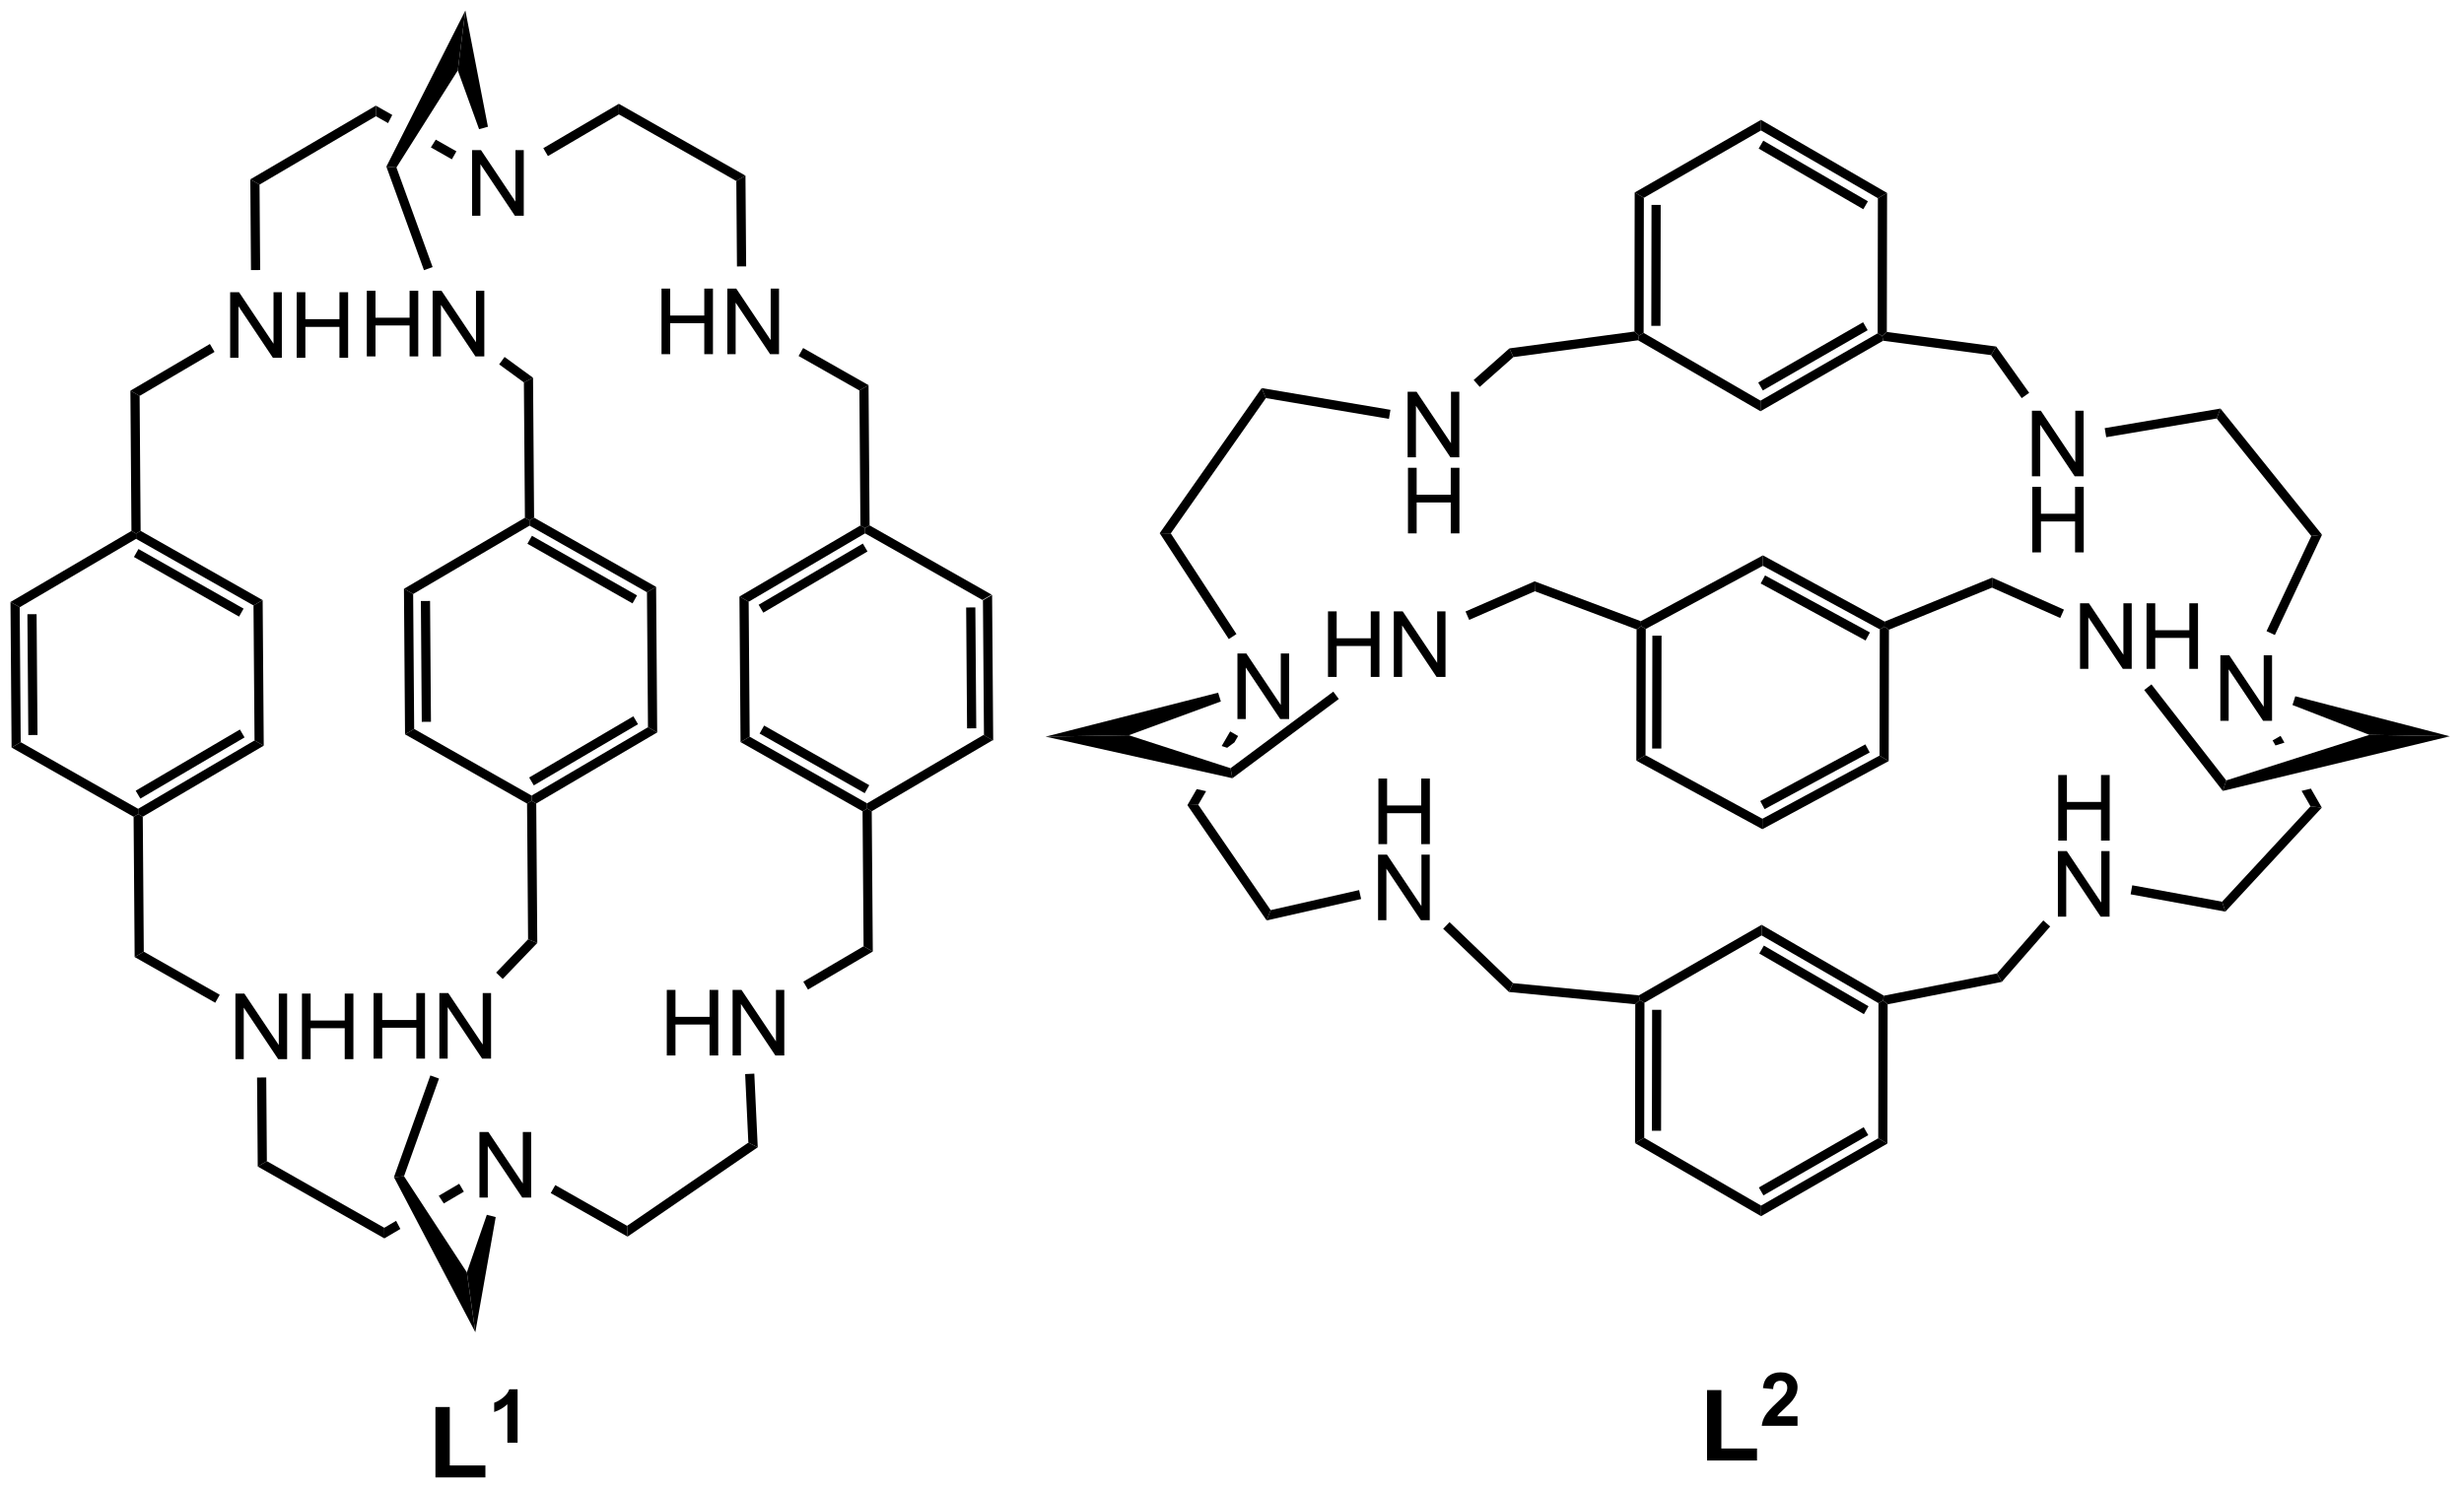 <?xml version="1.0" encoding="UTF-8"?>
<!DOCTYPE svg PUBLIC '-//W3C//DTD SVG 1.0//EN'
          'http://www.w3.org/TR/2001/REC-SVG-20010904/DTD/svg10.dtd'>
<svg stroke-dasharray="none" shape-rendering="auto" xmlns="http://www.w3.org/2000/svg" font-family="'Dialog'" text-rendering="auto" width="627" fill-opacity="1" color-interpolation="auto" color-rendering="auto" preserveAspectRatio="xMidYMid meet" font-size="12px" viewBox="0 0 627 379" fill="black" xmlns:xlink="http://www.w3.org/1999/xlink" stroke="black" image-rendering="auto" stroke-miterlimit="10" stroke-linecap="square" stroke-linejoin="miter" font-style="normal" stroke-width="1" height="379" stroke-dashoffset="0" font-weight="normal" stroke-opacity="1"
><!--Generated by the Batik Graphics2D SVG Generator--><defs id="genericDefs"
  /><g
  ><defs id="defs1"
    ><clipPath clipPathUnits="userSpaceOnUse" id="clipPath1"
      ><path d="M2.505 2.654 L237.275 2.654 L237.275 144.655 L2.505 144.655 L2.505 2.654 Z"
      /></clipPath
      ><clipPath clipPathUnits="userSpaceOnUse" id="clipPath2"
      ><path d="M-0.972 2.794 L-0.972 140.847 L227.27 140.847 L227.27 2.794 Z"
      /></clipPath
    ></defs
    ><g transform="scale(2.667,2.667) translate(-2.505,-2.654) matrix(1.029,0,0,1.029,3.505,-0.221)"
    ><path d="M91.12 71.471 L90.264 70.986 L90.17 58.463 L91.019 57.965 ZM89.55 70.335 L89.466 59.124 L88.614 59.131 L88.698 70.342 Z" stroke="none" clip-path="url(#clipPath2)"
    /></g
    ><g transform="matrix(2.743,0,0,2.743,2.667,-7.665)"
    ><path d="M91.019 57.965 L90.17 58.463 L79.278 52.283 L79.275 51.791 L79.699 51.542 Z" stroke="none" clip-path="url(#clipPath2)"
    /></g
    ><g transform="matrix(2.743,0,0,2.743,2.667,-7.665)"
    ><path d="M78.847 51.549 L79.275 51.791 L79.278 52.283 L68.481 58.626 L67.625 58.141 ZM79.073 53.227 L69.406 58.906 L69.837 59.641 L79.504 53.962 Z" stroke="none" clip-path="url(#clipPath2)"
    /></g
    ><g transform="matrix(2.743,0,0,2.743,2.667,-7.665)"
    ><path d="M67.625 58.141 L68.481 58.626 L68.575 71.149 L67.727 71.647 Z" stroke="none" clip-path="url(#clipPath2)"
    /></g
    ><g transform="matrix(2.743,0,0,2.743,2.667,-7.665)"
    ><path d="M67.727 71.647 L68.575 71.149 L79.467 77.329 L79.471 77.82 L79.046 78.07 ZM69.495 70.855 L79.247 76.388 L79.667 75.647 L69.916 70.114 Z" stroke="none" clip-path="url(#clipPath2)"
    /></g
    ><g transform="matrix(2.743,0,0,2.743,2.667,-7.665)"
    ><path d="M79.898 78.063 L79.471 77.82 L79.467 77.329 L90.264 70.986 L91.12 71.471 Z" stroke="none" clip-path="url(#clipPath2)"
    /></g
    ><g transform="matrix(2.743,0,0,2.743,2.667,-7.665)"
    ><path d="M79.046 78.07 L79.471 77.82 L79.898 78.063 L79.996 91.078 L79.141 90.592 Z" stroke="none" clip-path="url(#clipPath2)"
    /></g
    ><g transform="matrix(2.743,0,0,2.743,2.667,-7.665)"
    ><path d="M79.699 51.542 L79.275 51.791 L78.847 51.549 L78.753 39.026 L79.601 38.528 Z" stroke="none" clip-path="url(#clipPath2)"
    /></g
    ><g transform="matrix(2.743,0,0,2.743,2.667,-7.665)"
    ><path d="M60.395 35.654 L60.395 29.57 L61.2 29.57 L61.2 32.069 L64.363 32.069 L64.363 29.57 L65.168 29.57 L65.168 35.654 L64.363 35.654 L64.363 32.785 L61.2 32.785 L61.2 35.654 L60.395 35.654 ZM66.5 35.654 L66.5 29.57 L67.328 29.57 L70.523 34.346 L70.523 29.57 L71.296 29.57 L71.296 35.654 L70.468 35.654 L67.272 30.873 L67.272 35.654 L66.5 35.654 Z" stroke="none" clip-path="url(#clipPath2)"
    /></g
    ><g transform="matrix(2.743,0,0,2.743,2.667,-7.665)"
    ><path d="M79.601 38.528 L78.753 39.026 L73.112 35.826 L73.533 35.085 Z" stroke="none" clip-path="url(#clipPath2)"
    /></g
    ><g transform="matrix(2.743,0,0,2.743,2.667,-7.665)"
    ><path d="M60.885 100.727 L60.885 94.642 L61.69 94.642 L61.69 97.141 L64.852 97.141 L64.852 94.642 L65.657 94.642 L65.657 100.727 L64.852 100.727 L64.852 97.857 L61.69 97.857 L61.69 100.727 L60.885 100.727 ZM66.99 100.727 L66.99 94.642 L67.817 94.642 L71.013 99.418 L71.013 94.642 L71.785 94.642 L71.785 100.727 L70.957 100.727 L67.762 95.945 L67.762 100.727 L66.99 100.727 Z" stroke="none" clip-path="url(#clipPath2)"
    /></g
    ><g transform="matrix(2.743,0,0,2.743,2.667,-7.665)"
    ><path d="M79.141 90.592 L79.996 91.078 L73.982 94.611 L73.55 93.876 Z" stroke="none" clip-path="url(#clipPath2)"
    /></g
    ><g transform="matrix(2.743,0,0,2.743,2.667,-7.665)"
    ><path d="M68.154 102.451 L69.005 102.411 L69.323 109.243 L68.45 108.809 Z" stroke="none" clip-path="url(#clipPath2)"
    /></g
    ><g transform="matrix(2.743,0,0,2.743,2.667,-7.665)"
    ><path d="M68.45 108.809 L69.323 109.243 L57.244 117.535 L57.201 116.531 Z" stroke="none" clip-path="url(#clipPath2)"
    /></g
    ><g transform="matrix(2.743,0,0,2.743,2.667,-7.665)"
    ><path d="M43.507 113.911 L43.507 107.826 L44.335 107.826 L47.53 112.602 L47.53 107.826 L48.302 107.826 L48.302 113.911 L47.475 113.911 L44.279 109.129 L44.279 113.911 L43.507 113.911 Z" stroke="none" clip-path="url(#clipPath2)"
    /></g
    ><g transform="matrix(2.743,0,0,2.743,2.667,-7.665)"
    ><path d="M57.201 116.531 L57.244 117.535 L50.119 113.493 L50.54 112.752 Z" stroke="none" clip-path="url(#clipPath2)"
    /></g
    ><g transform="matrix(2.743,0,0,2.743,2.667,-7.665)"
    ><path d="M68.247 27.51 L67.395 27.516 L67.335 19.589 L68.183 19.091 Z" stroke="none" clip-path="url(#clipPath2)"
    /></g
    ><g transform="matrix(2.743,0,0,2.743,2.667,-7.665)"
    ><path d="M68.183 19.091 L67.335 19.589 L56.443 13.409 L56.436 12.426 Z" stroke="none" clip-path="url(#clipPath2)"
    /></g
    ><g transform="matrix(2.743,0,0,2.743,2.667,-7.665)"
    ><path d="M42.822 22.81 L42.822 16.725 L43.65 16.725 L46.846 21.501 L46.846 16.725 L47.617 16.725 L47.617 22.81 L46.79 22.81 L43.594 18.028 L43.594 22.81 L42.822 22.81 Z" stroke="none" clip-path="url(#clipPath2)"
    /></g
    ><g transform="matrix(2.743,0,0,2.743,2.667,-7.665)"
    ><path d="M56.436 12.426 L56.443 13.409 L49.86 17.276 L49.429 16.542 Z" stroke="none" clip-path="url(#clipPath2)"
    /></g
    ><g transform="matrix(2.743,0,0,2.743,2.667,-7.665)"
    ><path d="M41.628 112.628 L39.73 113.743 L39.73 113.743 L40.196 114.457 L40.196 114.457 L42.059 113.362 L41.628 112.628 ZM35.774 116.066 L34.677 116.711 L34.684 117.695 L36.17 116.822 L36.17 116.822 L35.774 116.066 Z" stroke="none" clip-path="url(#clipPath2)"
    /></g
    ><g transform="matrix(2.743,0,0,2.743,2.667,-7.665)"
    ><path d="M23.785 110.531 L22.937 111.029 L34.684 117.695 L34.677 116.711 L23.785 110.531 Z" stroke="none" clip-path="url(#clipPath2)"
    /></g
    ><g transform="matrix(2.743,0,0,2.743,2.667,-7.665)"
    ><path d="M20.868 101.066 L20.868 94.981 L21.695 94.981 L24.891 99.757 L24.891 94.981 L25.663 94.981 L25.663 101.066 L24.835 101.066 L21.64 96.284 L21.64 101.066 L20.868 101.066 ZM27.039 101.066 L27.039 94.981 L27.845 94.981 L27.845 97.48 L31.007 97.48 L31.007 94.981 L31.812 94.981 L31.812 101.066 L31.007 101.066 L31.007 98.196 L27.845 98.196 L27.845 101.066 L27.039 101.066 Z" stroke="none" clip-path="url(#clipPath2)"
    /></g
    ><g transform="matrix(2.743,0,0,2.743,2.667,-7.665)"
    ><path d="M23.785 110.531 L22.937 111.029 L22.875 102.773 L23.727 102.766 Z" stroke="none" clip-path="url(#clipPath2)"
    /></g
    ><g transform="matrix(2.743,0,0,2.743,2.667,-7.665)"
    ><path d="M19.414 95.092 L18.994 95.833 L11.519 91.592 L12.367 91.094 Z" stroke="none" clip-path="url(#clipPath2)"
    /></g
    ><g transform="matrix(2.743,0,0,2.743,2.667,-7.665)"
    ><path d="M12.367 91.094 L11.519 91.592 L11.421 78.578 L11.845 78.329 L12.273 78.572 Z" stroke="none" clip-path="url(#clipPath2)"
    /></g
    ><g transform="matrix(2.743,0,0,2.743,2.667,-7.665)"
    ><path d="M12.273 78.572 L11.845 78.329 L11.842 77.837 L22.64 71.494 L23.495 71.98 ZM12.048 76.893 L21.715 71.214 L21.283 70.48 L11.616 76.158 Z" stroke="none" clip-path="url(#clipPath2)"
    /></g
    ><g transform="matrix(2.743,0,0,2.743,2.667,-7.665)"
    ><path d="M23.495 71.98 L22.64 71.494 L22.545 58.971 L23.394 58.473 Z" stroke="none" clip-path="url(#clipPath2)"
    /></g
    ><g transform="matrix(2.743,0,0,2.743,2.667,-7.665)"
    ><path d="M23.394 58.473 L22.545 58.971 L11.653 52.792 L11.65 52.3 L12.074 52.051 ZM21.625 59.265 L11.873 53.733 L11.453 54.474 L21.204 60.006 Z" stroke="none" clip-path="url(#clipPath2)"
    /></g
    ><g transform="matrix(2.743,0,0,2.743,2.667,-7.665)"
    ><path d="M11.222 52.057 L11.65 52.3 L11.653 52.792 L0.856 59.135 L0 58.649 Z" stroke="none" clip-path="url(#clipPath2)"
    /></g
    ><g transform="matrix(2.743,0,0,2.743,2.667,-7.665)"
    ><path d="M0 58.649 L0.856 59.135 L0.95 71.657 L0.102 72.155 ZM1.57 59.785 L1.655 70.996 L2.507 70.99 L2.422 59.779 Z" stroke="none" clip-path="url(#clipPath2)"
    /></g
    ><g transform="matrix(2.743,0,0,2.743,2.667,-7.665)"
    ><path d="M0.102 72.155 L0.95 71.657 L11.842 77.837 L11.845 78.329 L11.421 78.578 Z" stroke="none" clip-path="url(#clipPath2)"
    /></g
    ><g transform="matrix(2.743,0,0,2.743,2.667,-7.665)"
    ><path d="M12.074 52.051 L11.65 52.3 L11.222 52.057 L11.124 39.043 L11.98 39.528 Z" stroke="none" clip-path="url(#clipPath2)"
    /></g
    ><g transform="matrix(2.743,0,0,2.743,2.667,-7.665)"
    ><path d="M20.379 35.993 L20.379 29.909 L21.206 29.909 L24.402 34.685 L24.402 29.909 L25.174 29.909 L25.174 35.993 L24.346 35.993 L21.151 31.212 L21.151 35.993 L20.379 35.993 ZM26.55 35.993 L26.55 29.909 L27.355 29.909 L27.355 32.408 L30.518 32.408 L30.518 29.909 L31.323 29.909 L31.323 35.993 L30.518 35.993 L30.518 33.124 L27.355 33.124 L27.355 35.993 L26.55 35.993 Z" stroke="none" clip-path="url(#clipPath2)"
    /></g
    ><g transform="matrix(2.743,0,0,2.743,2.667,-7.665)"
    ><path d="M11.98 39.528 L11.124 39.043 L18.499 34.711 L18.93 35.445 Z" stroke="none" clip-path="url(#clipPath2)"
    /></g
    ><g transform="matrix(2.743,0,0,2.743,2.667,-7.665)"
    ><path d="M23.163 27.849 L22.311 27.855 L22.248 19.436 L23.104 19.922 Z" stroke="none" clip-path="url(#clipPath2)"
    /></g
    ><g transform="matrix(2.743,0,0,2.743,2.667,-7.665)"
    ><path d="M33.894 12.595 L22.248 19.436 L23.104 19.922 L33.901 13.579 L33.894 12.595 Z" stroke="none" clip-path="url(#clipPath2)"
    /></g
    ><g transform="matrix(2.743,0,0,2.743,2.667,-7.665)"
    ><path d="M33.894 12.595 L33.901 13.579 L35.028 14.218 L35.418 13.46 L33.894 12.595 ZM39.454 15.75 L38.998 16.471 L40.948 17.577 L41.369 16.836 L39.454 15.75 Z" stroke="none" clip-path="url(#clipPath2)"
    /></g
    ><g transform="matrix(2.743,0,0,2.743,2.667,-7.665)"
    ><path d="M44.19 115.507 L45.014 115.722 L43.124 126.403 L42.339 120.85 Z" stroke="none" clip-path="url(#clipPath2)"
    /></g
    ><g transform="matrix(2.743,0,0,2.743,2.667,-7.665)"
    ><path d="M42.339 120.85 L43.124 126.403 L35.573 112.017 L36.509 111.93 Z" stroke="none" clip-path="url(#clipPath2)"
    /></g
    ><g transform="matrix(2.743,0,0,2.743,2.667,-7.665)"
    ><path d="M33.682 101.02 L33.682 94.935 L34.487 94.935 L34.487 97.434 L37.65 97.434 L37.65 94.935 L38.455 94.935 L38.455 101.02 L37.65 101.02 L37.65 98.15 L34.487 98.15 L34.487 101.02 L33.682 101.02 ZM39.787 101.02 L39.787 94.935 L40.614 94.935 L43.81 99.711 L43.81 94.935 L44.582 94.935 L44.582 101.02 L43.755 101.02 L40.559 96.239 L40.559 101.02 L39.787 101.02 Z" stroke="none" clip-path="url(#clipPath2)"
    /></g
    ><g transform="matrix(2.743,0,0,2.743,2.667,-7.665)"
    ><path d="M36.509 111.93 L35.573 112.017 L38.951 102.58 L39.753 102.867 Z" stroke="none" clip-path="url(#clipPath2)"
    /></g
    ><g transform="matrix(2.743,0,0,2.743,2.667,-7.665)"
    ><path d="M44.292 14.555 L43.471 14.781 L41.498 9.328 L42.199 3.767 Z" stroke="none" clip-path="url(#clipPath2)"
    /></g
    ><g transform="matrix(2.743,0,0,2.743,2.667,-7.665)"
    ><path d="M42.199 3.767 L41.498 9.328 L35.804 18.334 L34.869 18.256 Z" stroke="none" clip-path="url(#clipPath2)"
    /></g
    ><g transform="matrix(2.743,0,0,2.743,2.667,-7.665)"
    ><path d="M33.057 35.86 L33.057 29.776 L33.862 29.776 L33.862 32.274 L37.024 32.274 L37.024 29.776 L37.83 29.776 L37.83 35.86 L37.024 35.86 L37.024 32.991 L33.862 32.991 L33.862 35.86 L33.057 35.86 ZM39.162 35.86 L39.162 29.776 L39.989 29.776 L43.185 34.551 L43.185 29.776 L43.957 29.776 L43.957 35.86 L43.13 35.86 L39.934 31.079 L39.934 35.86 L39.162 35.86 Z" stroke="none" clip-path="url(#clipPath2)"
    /></g
    ><g transform="matrix(2.743,0,0,2.743,2.667,-7.665)"
    ><path d="M34.869 18.256 L35.804 18.334 L39.16 27.573 L38.359 27.864 Z" stroke="none" clip-path="url(#clipPath2)"
    /></g
    ><g transform="matrix(2.743,0,0,2.743,2.667,-7.665)"
    ><path d="M45.665 93.626 L45.051 93.036 L48.017 89.947 L48.871 90.287 Z" stroke="none" clip-path="url(#clipPath2)"
    /></g
    ><g transform="matrix(2.743,0,0,2.743,2.667,-7.665)"
    ><path d="M48.871 90.287 L48.017 89.947 L47.922 77.352 L48.346 77.103 L48.774 77.345 Z" stroke="none" clip-path="url(#clipPath2)"
    /></g
    ><g transform="matrix(2.743,0,0,2.743,2.667,-7.665)"
    ><path d="M48.774 77.345 L48.346 77.103 L48.343 76.611 L59.14 70.268 L59.996 70.753 ZM48.548 75.666 L58.215 69.988 L57.784 69.253 L48.117 74.932 Z" stroke="none" clip-path="url(#clipPath2)"
    /></g
    ><g transform="matrix(2.743,0,0,2.743,2.667,-7.665)"
    ><path d="M59.996 70.753 L59.14 70.268 L59.046 57.745 L59.894 57.247 Z" stroke="none" clip-path="url(#clipPath2)"
    /></g
    ><g transform="matrix(2.743,0,0,2.743,2.667,-7.665)"
    ><path d="M59.894 57.247 L59.046 57.745 L48.154 51.566 L48.151 51.074 L48.575 50.825 ZM58.126 58.039 L48.374 52.507 L47.954 53.248 L57.705 58.78 Z" stroke="none" clip-path="url(#clipPath2)"
    /></g
    ><g transform="matrix(2.743,0,0,2.743,2.667,-7.665)"
    ><path d="M47.723 50.831 L48.151 51.074 L48.154 51.566 L37.356 57.908 L36.501 57.423 Z" stroke="none" clip-path="url(#clipPath2)"
    /></g
    ><g transform="matrix(2.743,0,0,2.743,2.667,-7.665)"
    ><path d="M36.501 57.423 L37.356 57.908 L37.45 70.431 L36.602 70.929 ZM38.071 58.559 L38.155 69.77 L39.007 69.763 L38.923 58.552 Z" stroke="none" clip-path="url(#clipPath2)"
    /></g
    ><g transform="matrix(2.743,0,0,2.743,2.667,-7.665)"
    ><path d="M36.602 70.929 L37.45 70.431 L48.343 76.611 L48.346 77.103 L47.922 77.352 Z" stroke="none" clip-path="url(#clipPath2)"
    /></g
    ><g transform="matrix(2.743,0,0,2.743,2.667,-7.665)"
    ><path d="M48.575 50.825 L48.151 51.074 L47.723 50.831 L47.628 38.277 L48.477 37.842 Z" stroke="none" clip-path="url(#clipPath2)"
    /></g
    ><g transform="matrix(2.743,0,0,2.743,2.667,-7.665)"
    ><path d="M48.477 37.842 L47.628 38.277 L45.334 36.603 L45.837 35.914 Z" stroke="none" clip-path="url(#clipPath2)"
    /></g
    ><g transform="matrix(2.743,0,0,2.743,2.667,-7.665)"
    ><path d="M189.968 80.787 L189.968 74.703 L190.773 74.703 L190.773 77.202 L193.936 77.202 L193.936 74.703 L194.741 74.703 L194.741 80.787 L193.936 80.787 L193.936 77.918 L190.773 77.918 L190.773 80.787 L189.968 80.787 Z" stroke="none" clip-path="url(#clipPath2)"
    /></g
    ><g transform="matrix(2.743,0,0,2.743,2.667,-7.665)"
    ><path d="M189.935 87.846 L189.935 81.761 L190.762 81.761 L193.958 86.537 L193.958 81.761 L194.73 81.761 L194.73 87.846 L193.903 87.846 L190.707 83.065 L190.707 87.846 L189.935 87.846 Z" stroke="none" clip-path="url(#clipPath2)"
    /></g
    ><g transform="matrix(2.743,0,0,2.743,2.667,-7.665)"
    ><path d="M184.733 93.896 L184.282 93.116 L188.579 88.195 L189.221 88.755 Z" stroke="none" clip-path="url(#clipPath2)"
    /></g
    ><g transform="matrix(2.743,0,0,2.743,2.667,-7.665)"
    ><path d="M126.902 81.116 L126.902 75.031 L127.707 75.031 L127.707 77.53 L130.87 77.53 L130.87 75.031 L131.675 75.031 L131.675 81.116 L130.87 81.116 L130.87 78.246 L127.707 78.246 L127.707 81.116 L126.902 81.116 Z" stroke="none" clip-path="url(#clipPath2)"
    /></g
    ><g transform="matrix(2.743,0,0,2.743,2.667,-7.665)"
    ><path d="M126.869 88.174 L126.869 82.089 L127.696 82.089 L130.892 86.865 L130.892 82.089 L131.664 82.089 L131.664 88.174 L130.837 88.174 L127.641 83.393 L127.641 88.174 L126.869 88.174 Z" stroke="none" clip-path="url(#clipPath2)"
    /></g
    ><g transform="matrix(2.743,0,0,2.743,2.667,-7.665)"
    ><path d="M139.386 94.014 L139.009 94.834 L132.908 88.968 L133.499 88.354 Z" stroke="none" clip-path="url(#clipPath2)"
    /></g
    ><g transform="matrix(2.743,0,0,2.743,2.667,-7.665)"
    ><path d="M125.111 85.379 L125.299 86.21 L116.532 88.197 L116.907 87.238 Z" stroke="none" clip-path="url(#clipPath2)"
    /></g
    ><g transform="matrix(2.743,0,0,2.743,2.667,-7.665)"
    ><path d="M110.188 77.462 L109.181 77.501 L116.532 88.197 L116.907 87.238 L110.188 77.462 Z" stroke="none" clip-path="url(#clipPath2)"
    /></g
    ><g transform="matrix(2.743,0,0,2.743,2.667,-7.665)"
    ><path d="M113.823 69.512 L113.823 63.428 L114.65 63.428 L117.846 68.204 L117.846 63.428 L118.618 63.428 L118.618 69.512 L117.791 69.512 L114.595 64.731 L114.595 69.512 L113.823 69.512 Z" stroke="none" clip-path="url(#clipPath2)"
    /></g
    ><g transform="matrix(2.743,0,0,2.743,2.667,-7.665)"
    ><path d="M113.149 70.657 L112.362 72.013 L112.362 72.013 L112.869 72.178 L112.869 72.178 L113.543 71.676 L113.543 71.676 L113.886 71.084 L113.149 70.657 ZM110.046 76.009 L109.181 77.501 L110.188 77.462 L110.918 76.203 L110.918 76.203 L110.046 76.009 Z" stroke="none" clip-path="url(#clipPath2)"
    /></g
    ><g transform="matrix(2.743,0,0,2.743,2.667,-7.665)"
    ><path d="M196.681 85.773 L196.834 84.935 L205.168 86.457 L205.475 87.379 Z" stroke="none" clip-path="url(#clipPath2)"
    /></g
    ><g transform="matrix(2.743,0,0,2.743,2.667,-7.665)"
    ><path d="M213.369 77.609 L205.168 86.457 L205.475 87.379 L214.42 77.729 L213.369 77.609 Z" stroke="none" clip-path="url(#clipPath2)"
    /></g
    ><g transform="matrix(2.743,0,0,2.743,2.667,-7.665)"
    ><path d="M205.006 69.676 L205.006 63.592 L205.834 63.592 L209.03 68.368 L209.03 63.592 L209.802 63.592 L209.802 69.676 L208.974 69.676 L205.778 64.895 L205.778 69.676 L205.006 69.676 Z" stroke="none" clip-path="url(#clipPath2)"
    /></g
    ><g transform="matrix(2.743,0,0,2.743,2.667,-7.665)"
    ><path d="M210.592 71.07 L209.853 71.495 L210.121 71.961 L210.121 71.961 L210.952 71.697 L210.592 71.07 ZM213.406 75.965 L212.542 76.172 L213.369 77.609 L214.42 77.729 L213.406 75.965 Z" stroke="none" clip-path="url(#clipPath2)"
    /></g
    ><g transform="matrix(2.743,0,0,2.743,2.667,-7.665)"
    ><path d="M113.733 61.624 L113.02 62.09 L106.61 52.267 L107.639 52.285 Z" stroke="none" clip-path="url(#clipPath2)"
    /></g
    ><g transform="matrix(2.743,0,0,2.743,2.667,-7.665)"
    ><path d="M107.639 52.285 L106.61 52.267 L116.073 38.802 L116.461 39.731 Z" stroke="none" clip-path="url(#clipPath2)"
    /></g
    ><g transform="matrix(2.743,0,0,2.743,2.667,-7.665)"
    ><path d="M129.611 45.225 L129.611 39.14 L130.438 39.14 L133.634 43.916 L133.634 39.14 L134.406 39.14 L134.406 45.225 L133.579 45.225 L130.383 40.443 L130.383 45.225 L129.611 45.225 Z" stroke="none" clip-path="url(#clipPath2)"
    /></g
    ><g transform="matrix(2.743,0,0,2.743,2.667,-7.665)"
    ><path d="M129.644 52.283 L129.644 46.198 L130.449 46.198 L130.449 48.697 L133.612 48.697 L133.612 46.198 L134.417 46.198 L134.417 52.283 L133.612 52.283 L133.612 49.414 L130.449 49.414 L130.449 52.283 L129.644 52.283 Z" stroke="none" clip-path="url(#clipPath2)"
    /></g
    ><g transform="matrix(2.743,0,0,2.743,2.667,-7.665)"
    ><path d="M116.461 39.731 L116.073 38.802 L128.018 40.819 L127.876 41.659 Z" stroke="none" clip-path="url(#clipPath2)"
    /></g
    ><g transform="matrix(2.743,0,0,2.743,2.667,-7.665)"
    ><path d="M136.301 38.692 L135.737 38.054 L139.054 35.118 L139.425 35.927 Z" stroke="none" clip-path="url(#clipPath2)"
    /></g
    ><g transform="matrix(2.743,0,0,2.743,2.667,-7.665)"
    ><path d="M187.527 46.988 L187.527 40.904 L188.354 40.904 L191.55 45.679 L191.55 40.904 L192.322 40.904 L192.322 46.988 L191.494 46.988 L188.298 42.207 L188.298 46.988 L187.527 46.988 Z" stroke="none" clip-path="url(#clipPath2)"
    /></g
    ><g transform="matrix(2.743,0,0,2.743,2.667,-7.665)"
    ><path d="M187.56 54.047 L187.56 47.962 L188.365 47.962 L188.365 50.461 L191.528 50.461 L191.528 47.962 L192.333 47.962 L192.333 54.047 L191.528 54.047 L191.528 51.177 L188.365 51.177 L188.365 54.047 L187.56 54.047 Z" stroke="none" clip-path="url(#clipPath2)"
    /></g
    ><g transform="matrix(2.743,0,0,2.743,2.667,-7.665)"
    ><path d="M183.732 35.743 L184.211 34.947 L187.273 39.24 L186.579 39.735 Z" stroke="none" clip-path="url(#clipPath2)"
    /></g
    ><g transform="matrix(2.743,0,0,2.743,2.667,-7.665)"
    ><path d="M194.42 43.359 L194.278 42.519 L205.017 40.701 L204.666 41.624 Z" stroke="none" clip-path="url(#clipPath2)"
    /></g
    ><g transform="matrix(2.743,0,0,2.743,2.667,-7.665)"
    ><path d="M204.666 41.624 L205.017 40.701 L214.439 52.409 L213.441 52.528 Z" stroke="none" clip-path="url(#clipPath2)"
    /></g
    ><g transform="matrix(2.743,0,0,2.743,2.667,-7.665)"
    ><path d="M213.441 52.528 L214.439 52.409 L210.063 61.716 L209.292 61.354 Z" stroke="none" clip-path="url(#clipPath2)"
    /></g
    ><g transform="matrix(2.743,0,0,2.743,2.667,-7.665)"
    ><path d="M112.033 67.064 L112.285 67.878 L103.744 71.012 L96.03 71.142 Z" stroke="none" clip-path="url(#clipPath2)"
    /></g
    ><g transform="matrix(2.743,0,0,2.743,2.667,-7.665)"
    ><path d="M96.03 71.142 L103.744 71.012 L113.182 74.07 L113.359 75.001 Z" stroke="none" clip-path="url(#clipPath2)"
    /></g
    ><g transform="matrix(2.743,0,0,2.743,2.667,-7.665)"
    ><path d="M122.224 65.604 L122.224 59.519 L123.029 59.519 L123.029 62.018 L126.191 62.018 L126.191 59.519 L126.997 59.519 L126.997 65.604 L126.191 65.604 L126.191 62.734 L123.029 62.734 L123.029 65.604 L122.224 65.604 ZM128.329 65.604 L128.329 59.519 L129.156 59.519 L132.352 64.295 L132.352 59.519 L133.124 59.519 L133.124 65.604 L132.297 65.604 L129.101 60.822 L129.101 65.604 L128.329 65.604 Z" stroke="none" clip-path="url(#clipPath2)"
    /></g
    ><g transform="matrix(2.743,0,0,2.743,2.667,-7.665)"
    ><path d="M113.359 75.001 L113.182 74.07 L122.716 66.966 L123.225 67.649 Z" stroke="none" clip-path="url(#clipPath2)"
    /></g
    ><g transform="matrix(2.743,0,0,2.743,2.667,-7.665)"
    ><path d="M211.698 68.208 L211.959 67.397 L226.298 71.112 L218.832 70.976 Z" stroke="none" clip-path="url(#clipPath2)"
    /></g
    ><g transform="matrix(2.743,0,0,2.743,2.667,-7.665)"
    ><path d="M218.832 70.976 L226.298 71.112 L205.232 76.178 L205.554 75.204 Z" stroke="none" clip-path="url(#clipPath2)"
    /></g
    ><g transform="matrix(2.743,0,0,2.743,2.667,-7.665)"
    ><path d="M191.989 64.852 L191.989 58.767 L192.816 58.767 L196.012 63.543 L196.012 58.767 L196.784 58.767 L196.784 64.852 L195.957 64.852 L192.761 60.07 L192.761 64.852 L191.989 64.852 ZM198.16 64.852 L198.16 58.767 L198.966 58.767 L198.966 61.266 L202.128 61.266 L202.128 58.767 L202.933 58.767 L202.933 64.852 L202.128 64.852 L202.128 61.982 L198.966 61.982 L198.966 64.852 L198.16 64.852 Z" stroke="none" clip-path="url(#clipPath2)"
    /></g
    ><g transform="matrix(2.743,0,0,2.743,2.667,-7.665)"
    ><path d="M205.554 75.204 L205.232 76.178 L197.944 66.817 L198.616 66.294 Z" stroke="none" clip-path="url(#clipPath2)"
    /></g
    ><g transform="matrix(2.743,0,0,2.743,2.667,-7.665)"
    ><path d="M183.822 57.317 L183.836 56.391 L190.498 59.356 L190.152 60.134 Z" stroke="none" clip-path="url(#clipPath2)"
    /></g
    ><g transform="matrix(2.743,0,0,2.743,2.667,-7.665)"
    ><path d="M162.521 79.729 L162.523 78.76 L173.389 72.9 L174.24 73.409 ZM162.727 77.869 L172.479 72.61 L172.075 71.86 L162.323 77.119 Z" stroke="none" clip-path="url(#clipPath2)"
    /></g
    ><g transform="matrix(2.743,0,0,2.743,2.667,-7.665)"
    ><path d="M174.24 73.409 L173.389 72.9 L173.412 61.189 L173.838 60.936 L174.264 61.222 Z" stroke="none" clip-path="url(#clipPath2)"
    /></g
    ><g transform="matrix(2.743,0,0,2.743,2.667,-7.665)"
    ><path d="M173.864 60.465 L173.838 60.936 L173.412 61.189 L162.568 55.292 L162.57 54.323 ZM172.501 61.476 L162.769 56.184 L162.362 56.932 L172.094 62.224 Z" stroke="none" clip-path="url(#clipPath2)"
    /></g
    ><g transform="matrix(2.743,0,0,2.743,2.667,-7.665)"
    ><path d="M162.57 54.323 L162.568 55.292 L151.702 61.152 L151.276 60.898 L151.244 60.431 Z" stroke="none" clip-path="url(#clipPath2)"
    /></g
    ><g transform="matrix(2.743,0,0,2.743,2.667,-7.665)"
    ><path d="M150.85 61.193 L151.276 60.898 L151.702 61.152 L151.679 72.864 L150.826 73.37 ZM152.315 61.773 L152.295 72.245 L153.147 72.247 L153.167 61.775 Z" stroke="none" clip-path="url(#clipPath2)"
    /></g
    ><g transform="matrix(2.743,0,0,2.743,2.667,-7.665)"
    ><path d="M150.826 73.37 L151.679 72.864 L162.523 78.76 L162.521 79.729 Z" stroke="none" clip-path="url(#clipPath2)"
    /></g
    ><g transform="matrix(2.743,0,0,2.743,2.667,-7.665)"
    ><path d="M162.401 115.637 L162.403 114.653 L173.269 108.406 L174.12 108.899 ZM162.618 113.709 L172.345 108.116 L171.921 107.378 L162.193 112.971 Z" stroke="none" clip-path="url(#clipPath2)"
    /></g
    ><g transform="matrix(2.743,0,0,2.743,2.667,-7.665)"
    ><path d="M174.12 108.899 L173.269 108.406 L173.292 95.871 L173.718 95.626 L174.143 95.977 Z" stroke="none" clip-path="url(#clipPath2)"
    /></g
    ><g transform="matrix(2.743,0,0,2.743,2.667,-7.665)"
    ><path d="M173.793 95.177 L173.718 95.626 L173.292 95.871 L162.448 89.585 L162.45 88.601 ZM172.367 96.157 L162.659 90.529 L162.232 91.266 L171.94 96.894 Z" stroke="none" clip-path="url(#clipPath2)"
    /></g
    ><g transform="matrix(2.743,0,0,2.743,2.667,-7.665)"
    ><path d="M162.45 88.601 L162.448 89.585 L151.582 95.832 L151.156 95.585 L151.062 95.148 Z" stroke="none" clip-path="url(#clipPath2)"
    /></g
    ><g transform="matrix(2.743,0,0,2.743,2.667,-7.665)"
    ><path d="M150.729 95.972 L151.156 95.585 L151.582 95.832 L151.559 108.366 L150.706 108.857 ZM152.292 96.49 L152.271 107.711 L153.123 107.713 L153.144 96.491 Z" stroke="none" clip-path="url(#clipPath2)"
    /></g
    ><g transform="matrix(2.743,0,0,2.743,2.667,-7.665)"
    ><path d="M150.706 108.857 L151.559 108.366 L162.403 114.653 L162.401 115.637 Z" stroke="none" clip-path="url(#clipPath2)"
    /></g
    ><g transform="matrix(2.743,0,0,2.743,2.667,-7.665)"
    ><path d="M151.062 95.148 L151.156 95.585 L150.729 95.972 L139.009 94.834 L139.386 94.014 Z" stroke="none" clip-path="url(#clipPath2)"
    /></g
    ><g transform="matrix(2.743,0,0,2.743,2.667,-7.665)"
    ><path d="M174.143 95.977 L173.718 95.626 L173.793 95.177 L184.282 93.116 L184.733 93.896 Z" stroke="none" clip-path="url(#clipPath2)"
    /></g
    ><g transform="matrix(2.743,0,0,2.743,2.667,-7.665)"
    ><path d="M162.346 40.952 L162.347 39.968 L173.214 33.72 L173.639 33.967 L173.726 34.408 ZM162.562 39.024 L172.29 33.431 L171.865 32.692 L162.137 38.286 Z" stroke="none" clip-path="url(#clipPath2)"
    /></g
    ><g transform="matrix(2.743,0,0,2.743,2.667,-7.665)"
    ><path d="M174.066 33.594 L173.639 33.967 L173.214 33.72 L173.236 21.186 L174.089 20.696 Z" stroke="none" clip-path="url(#clipPath2)"
    /></g
    ><g transform="matrix(2.743,0,0,2.743,2.667,-7.665)"
    ><path d="M174.089 20.696 L173.236 21.186 L162.393 14.899 L162.394 13.915 ZM172.312 21.472 L162.604 15.844 L162.177 16.581 L171.884 22.209 Z" stroke="none" clip-path="url(#clipPath2)"
    /></g
    ><g transform="matrix(2.743,0,0,2.743,2.667,-7.665)"
    ><path d="M162.394 13.915 L162.393 14.899 L151.526 21.147 L150.675 20.654 Z" stroke="none" clip-path="url(#clipPath2)"
    /></g
    ><g transform="matrix(2.743,0,0,2.743,2.667,-7.665)"
    ><path d="M150.675 20.654 L151.526 21.147 L151.504 33.681 L151.077 33.926 L150.652 33.554 ZM152.236 21.805 L152.216 33.026 L153.068 33.028 L153.088 21.806 Z" stroke="none" clip-path="url(#clipPath2)"
    /></g
    ><g transform="matrix(2.743,0,0,2.743,2.667,-7.665)"
    ><path d="M150.99 34.368 L151.077 33.926 L151.504 33.681 L162.347 39.968 L162.346 40.952 Z" stroke="none" clip-path="url(#clipPath2)"
    /></g
    ><g transform="matrix(2.743,0,0,2.743,2.667,-7.665)"
    ><path d="M150.652 33.554 L151.077 33.926 L150.99 34.368 L139.425 35.927 L139.054 35.118 Z" stroke="none" clip-path="url(#clipPath2)"
    /></g
    ><g transform="matrix(2.743,0,0,2.743,2.667,-7.665)"
    ><path d="M173.726 34.408 L173.639 33.967 L174.066 33.594 L184.211 34.947 L183.732 35.743 Z" stroke="none" clip-path="url(#clipPath2)"
    /></g
    ><g transform="matrix(2.743,0,0,2.743,2.667,-7.665)"
    ><path d="M183.836 56.391 L183.822 57.317 L174.264 61.222 L173.838 60.936 L173.864 60.465 Z" stroke="none" clip-path="url(#clipPath2)"
    /></g
    ><g transform="matrix(2.743,0,0,2.743,2.667,-7.665)"
    ><path d="M151.244 60.431 L151.276 60.898 L150.85 61.193 L141.415 57.654 L141.391 56.735 Z" stroke="none" clip-path="url(#clipPath2)"
    /></g
    ><g transform="matrix(2.743,0,0,2.743,2.667,-7.665)"
    ><path d="M141.391 56.735 L141.415 57.654 L135.321 60.311 L134.981 59.53 Z" stroke="none" clip-path="url(#clipPath2)"
    /></g
    ><g transform="matrix(2.743,0,0,2.743,2.667,-7.665)"
    ><path d="M39.422 139.875 L39.422 133.343 L40.752 133.343 L40.752 138.764 L44.058 138.764 L44.058 139.875 L39.422 139.875 Z" stroke="none" clip-path="url(#clipPath2)"
    /></g
    ><g transform="matrix(2.743,0,0,2.743,2.667,-7.665)"
    ><path d="M47.043 136.655 L46.097 136.655 L46.097 133.086 Q45.578 133.571 44.873 133.805 L44.873 132.945 Q45.244 132.823 45.677 132.486 Q46.113 132.147 46.275 131.696 L47.043 131.696 L47.043 136.655 Z" stroke="none" clip-path="url(#clipPath2)"
    /></g
    ><g transform="matrix(2.743,0,0,2.743,2.667,-7.665)"
    ><path d="M157.386 138.304 L157.386 131.772 L158.715 131.772 L158.715 137.193 L162.022 137.193 L162.022 138.304 L157.386 138.304 Z" stroke="none" clip-path="url(#clipPath2)"
    /></g
    ><g transform="matrix(2.743,0,0,2.743,2.667,-7.665)"
    ><path d="M165.781 134.203 L165.781 135.084 L162.464 135.084 Q162.518 134.585 162.787 134.138 Q163.057 133.691 163.852 132.954 Q164.492 132.357 164.636 132.146 Q164.831 131.852 164.831 131.566 Q164.831 131.25 164.661 131.079 Q164.492 130.908 164.191 130.908 Q163.895 130.908 163.719 131.088 Q163.544 131.265 163.517 131.681 L162.574 131.587 Q162.659 130.805 163.104 130.466 Q163.549 130.124 164.216 130.124 Q164.946 130.124 165.364 130.52 Q165.781 130.913 165.781 131.499 Q165.781 131.832 165.662 132.135 Q165.543 132.436 165.283 132.766 Q165.112 132.984 164.663 133.395 Q164.216 133.806 164.095 133.94 Q163.976 134.075 163.901 134.203 L165.781 134.203 Z" stroke="none" clip-path="url(#clipPath2)"
    /></g
  ></g
></svg
>
